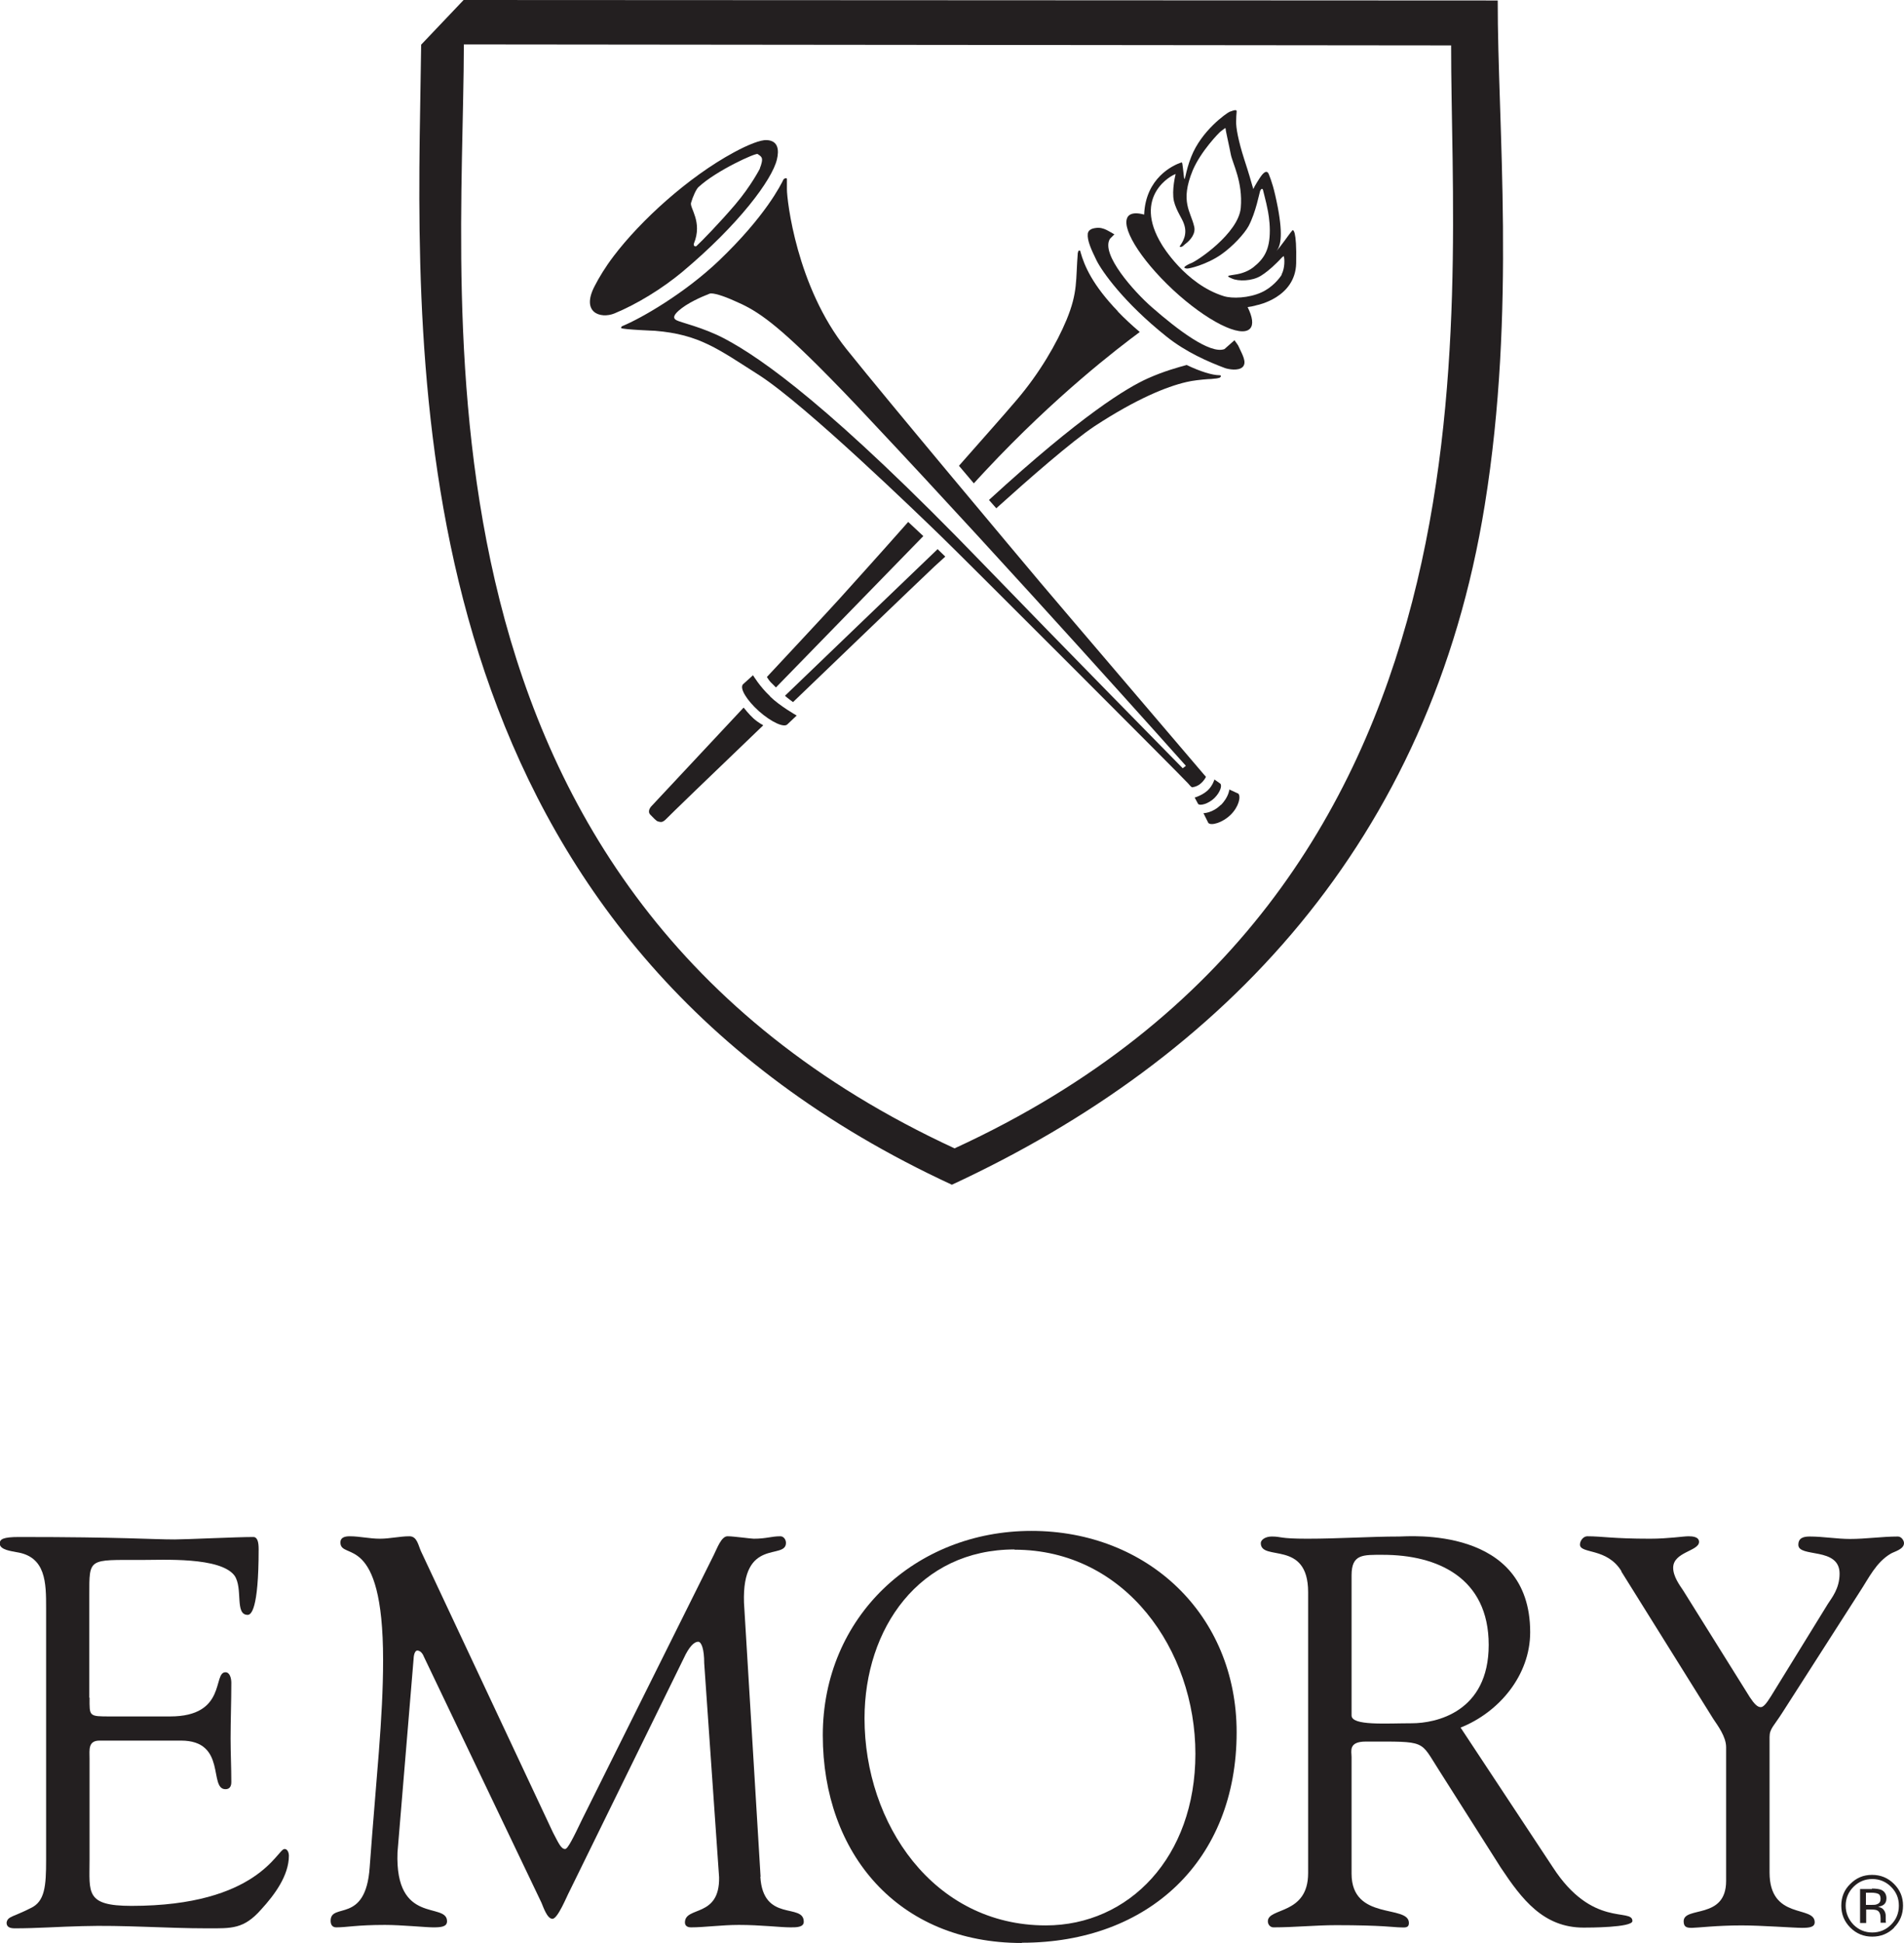 <?xml version="1.0" encoding="UTF-8"?>
<svg id="Layer_1" data-name="Layer 1" xmlns="http://www.w3.org/2000/svg" viewBox="0 0 78.03 79.58">
  <defs>
    <style>
      .cls-1 {
        fill: #231f20;
        stroke-width: 0px;
      }
    </style>
  </defs>
  <g>
    <path class="cls-1" d="M41.58,63.48c4.55,0,7.41,4.12,7.41,8.36s-2.73,7.03-6.13,7.03c-4.61,0-7.43-4.17-7.43-8.48,0-3.68,2.24-6.92,6.15-6.92ZM41.88,79.58c5.2,0,8.8-3.38,8.8-8.62,0-4.82-3.65-8.25-8.41-8.25s-8.55,3.52-8.55,8.37,3.09,8.51,8.15,8.51Z"/>
    <path class="cls-1" d="M55.39,64.53c0-.88.47-.84,1.29-.84,2.22,0,4.33.93,4.33,3.69s-2.17,3.21-3.15,3.21c-1.06,0-2.47.11-2.47-.32v-5.75ZM59.85,70.77c1.59-.63,2.86-2.15,2.86-3.91,0-4.37-5.01-3.92-5.37-3.92-1.18,0-2.46.09-3.77.09-1.16,0-1.04-.09-1.45-.09-.27,0-.45.14-.45.27,0,.77,1.94-.16,1.94,2.01v11.51c0,1.72-1.65,1.4-1.65,1.97,0,.14.1.25.23.25.86,0,1.72-.09,2.57-.09,1.88,0,2.4.09,2.6.09.18,0,.38.05.38-.18,0-.77-2.35-.07-2.35-2.02v-4.78c0-.23-.14-.63.58-.63,2.54,0,2.2-.07,3.02,1.2l2.52,3.97c.86,1.29,1.74,2.45,3.39,2.45.2,0,2,0,2-.27,0-.55-1.64.3-3.26-2.2l-3.78-5.72Z"/>
    <path class="cls-1" d="M66.45,64.36c-.59-.97-1.7-.7-1.7-1.09,0-.16.14-.34.3-.34.61,0,1.04.1,2.57.1.75,0,1.36-.1,1.58-.1.16,0,.43.02.43.23,0,.38-1.06.41-1.06,1.06,0,.36.27.72.41.93l2.73,4.37c.18.27.31.41.45.41.11,0,.24-.16.42-.45l2.33-3.78c.16-.25.48-.63.48-1.24,0-1.11-1.69-.64-1.69-1.18,0-.29.22-.34.47-.34.54,0,1.11.1,1.65.1.65,0,1.31-.1,1.96-.1.14,0,.25.16.25.27,0,.25-.38.34-.54.43-.61.36-.9,1-1.27,1.56l-3.16,4.93c-.36.57-.54.68-.54,1.02v5.55c0,1.97,1.85,1.33,1.85,2.04,0,.2-.21.23-.52.23-.34,0-1.65-.1-2.48-.1-1.01,0-1.83.1-2.03.1s-.34-.02-.34-.27c0-.63,1.74-.05,1.74-1.65v-5.48c0-.43-.34-.88-.52-1.15l-3.77-6.04Z"/>
    <path class="cls-1" d="M31.16,76.87c.11,1.9,1.78,1.06,1.78,1.85,0,.23-.3.23-.54.23-.43,0-1.22-.1-2.12-.1-.7,0-1.42.1-1.96.1-.2,0-.25-.11-.25-.2,0-.68,1.43-.18,1.4-1.85l-.61-8.77c0-.57-.11-.88-.25-.88-.16,0-.37.2-.59.68l-4.68,9.54c-.11.2-.48,1.13-.7,1.13s-.38-.5-.45-.66l-4.82-10.08c-.07-.18-.18-.25-.27-.25-.07,0-.14.11-.15.34l-.66,7.93c-.11,3,2.03,2.01,2.03,2.82,0,.23-.25.25-.57.25-.29,0-1.31-.1-1.97-.1-1.17,0-1.56.1-2,.1-.16,0-.23-.11-.23-.27,0-.77,1.44.16,1.6-2.19.27-3.69.55-6.09.55-8.49,0-5.32-1.75-4.05-1.75-4.82,0-.2.18-.25.38-.25.41,0,.81.1,1.24.1.41,0,.81-.1,1.21-.1.32,0,.36.38.48.63l5.4,11.5c.25.48.34.68.5.68.11,0,.34-.47.7-1.22l5.39-10.82c.13-.25.31-.79.58-.77.23,0,.95.1,1.06.1.52,0,.72-.1,1.09-.1.14,0,.23.14.23.27,0,.72-1.81-.25-1.72,2.45l.68,11.23Z"/>
    <path class="cls-1" d="M3.67,69.54c0,.77-.04.77.86.77h2.44c2.34,0,1.74-1.81,2.27-1.81.18,0,.24.25.24.43,0,.79-.03,1.56-.03,2.28,0,.59.03,1.18.03,1.79,0,.2-.09.29-.24.29-.7,0,.07-1.99-1.82-1.99h-3.34c-.48,0-.41.39-.41.73v4.16c0,1.34-.18,1.88,1.72,1.88,5.2,0,5.97-2.33,6.27-2.33.16,0,.18.23.18.27,0,.82-.59,1.61-1.13,2.2-.72.82-1.22.78-2.21.78-1.72,0-3.43-.14-5.14-.09-.9.02-1.85.09-2.75.09-.2,0-.34-.05-.34-.23.04-.27.27-.23.99-.6.58-.27.63-.9.63-1.97v-10.32c0-1.02,0-2.11-1.22-2.29-.18-.04-.68-.09-.68-.35,0-.18.13-.27.79-.27,4.26,0,5.43.1,6.38.1.45,0,2.52-.1,3.22-.1.18,0,.22.23.22.5,0,2.51-.32,2.69-.45,2.69-.54,0-.18-1.09-.54-1.61-.58-.77-2.92-.64-3.83-.64-2.16,0-2.12-.09-2.12,1.43v4.21Z"/>
  </g>
  <g>
    <path class="cls-1" d="M39.12,47.04C16.25,36.47,18.99,12.85,19.01,1.82l40.46.04c-.01,11.04,2.54,34.66-20.35,45.18ZM19,0l-1.74,1.83c-.02,1.32-.05,2.98-.06,3.8-.17,12.97.71,33.14,21.81,42.9,11.16-5.17,19.62-14.06,21.84-27.85,1.29-7.98.52-15.56.53-20.66l-42.38-.02Z"/>
    <path class="cls-1" d="M30.47,28.99c-1.62,1.73-3.22,3.44-3.76,4.02-.13.13-.14.27-.07.35.12.12.26.28.33.29.1.02.17.07.35-.12.07-.08,1.85-1.8,3.96-3.82,0,0-.21-.11-.4-.28-.18-.16-.4-.44-.4-.44Z"/>
    <path class="cls-1" d="M31.56,28.53c.41.4,1.09.78,1.09.78l-.38.36c-.14.15-.66-.09-1.17-.54-.5-.45-.8-.94-.65-1.1l.41-.37s.28.47.7.86Z"/>
    <g>
      <path class="cls-1" d="M50.03,32.98c.33-.33.35-.64.35-.64l.37.17c.11.12.02.54-.32.87-.34.33-.8.45-.91.33l-.2-.4s.37,0,.71-.34Z"/>
      <path class="cls-1" d="M49.48,32.39c.22-.2.29-.46.29-.46l.24.17c.08.08,0,.35-.24.59-.25.24-.59.33-.67.24l-.14-.26s.29-.08.52-.28Z"/>
    </g>
    <g>
      <path class="cls-1" d="M48.01,11.71c.75.66,1.49,1.21,2.09,1.53-.02-.03-.04-.06-.06-.09-.58-.85-2.12-2.03-3.32-2.85.25.38.64.84,1.29,1.41Z"/>
      <path class="cls-1" d="M50.6,13.93l-.42.37c-.59.22-1.93-.8-2.98-1.72-.7-.61-2.11-2.17-1.71-2.8l.18-.18c-.12-.07-.24-.14-.32-.18-.12-.06-.28-.11-.45-.08-.17.02-.3.09-.32.23-.03.28.14.65.36,1.1.22.44,1.1,1.71,2.87,3.12.8.64,1.73,1.04,2.4,1.29.12.04.54.13.72-.05.18-.19-.02-.51-.16-.82-.03-.08-.11-.17-.17-.26Z"/>
    </g>
    <path class="cls-1" d="M49.36,31.75c-.66-.78-5.9-6.91-6.7-7.86-.85-1.01-6.2-7.38-7.97-9.59-2.05-2.56-2.44-6.11-2.44-6.54,0-.15,0-.3,0-.43,0-.05-.11-.03-.14.02-.1.2-.72,1.49-2.66,3.34-1.39,1.32-3.15,2.34-3.95,2.67-.03.01-.06.07-.04.08.08.06,1.38.11,1.38.11,1.83.15,2.59.75,4.26,1.81,1.92,1.23,6.58,5.75,7.46,6.6.88.85,9.94,9.91,10.13,10.13.02.03.13.15.16.16,0,0,.18-.01.34-.14.16-.13.24-.29.23-.29,0-.01-.04-.05-.07-.08ZM48.48,31.48s-4.99-5.07-8.16-8.35c-6.23-6.45-9.1-8.45-10.63-9.26-.87-.46-1.83-.67-1.96-.75-.14-.07-.16-.18.09-.4.34-.3.9-.55,1.26-.69.13-.05.57.09,1.01.29.85.36,1.56.8,3.44,2.67.63.63,1.34,1.36,2.14,2.22,5.67,6.02,12.93,14.16,12.93,14.16l-.13.1Z"/>
    <path class="cls-1" d="M52.97,9.43c-.19.22-.51.72-.7.89.21-.18.32-.63.1-1.81-.16-.82-.26-1.09-.37-1.37-.06-.15-.15-.12-.26,0-.11.12-.36.55-.36.57-.03.1,0,0-.39-1.19-.24-.75-.34-1.29-.33-1.55,0-.14.01-.29.02-.39.01-.09-.05-.09-.29,0-.13.06-1.15.77-1.57,1.84-.25.62-.26,1.13-.3.82-.07-.61-.06-.6-.12-.58-.33.11-1.45.63-1.51,2.13-.29-.08-.52-.07-.64.05-.37.4.45,1.75,1.82,3.03,1.38,1.28,2.79,1.99,3.16,1.59.15-.16.1-.48-.1-.88.13-.02.25-.04.38-.08,0,0,1.58-.3,1.61-1.72.03-1.42-.14-1.35-.14-1.35ZM52.53,11.25c-.09.15-.39.53-.84.73-.51.23-1.19.26-1.54.15-1.58-.49-2.53-2.1-2.53-2.1-1.24-2.01.42-2.87.56-2.9,0,0-.17.66-.07,1.11.1.4.34.71.41.93.16.44-.06.75-.16.9-.05.08.09.04.12.01.02-.02.04-.04.09-.08.23-.17.44-.44.37-.72-.14-.62-.59-1.01-.06-2.3.33-.78,1.08-1.55,1.15-1.6.12-.08.2-.18.2-.1,0,.08.14.67.21,1.04.07.37.5,1.13.41,2.19-.09,1.05-1.82,2.21-2.06,2.28-.08.03-.2.1-.23.13-.06.06.02.07.07.08.08.02.82-.16,1.41-.57.49-.34.96-.86,1.13-1.17.3-.57.44-1.35.47-1.43.05-.12.1-.11.12-.05.01.06.14.53.18.76.03.13.1.5.1.9,0,.79-.23,1.16-.69,1.52-.27.2-.56.27-.87.31l-.11.02s-.09.02.01.07c.03.02.07.03.11.05.26.12.82.11,1.18-.11.16-.1.38-.26.67-.55.11-.1.26-.3.28-.24.02.09.05.45-.1.74Z"/>
    <path class="cls-1" d="M31.42,5.74c-.24-.02-.77.19-1.34.5-1.89,1.02-3.84,2.81-4.93,4.25-.35.46-.6.88-.77,1.21-.59,1.11.23,1.37.8,1.14.92-.38,1.95-1.01,2.78-1.7,2.33-1.95,3.69-3.79,3.88-4.61.09-.37.06-.76-.4-.79ZM31.15,6.89s-.35.7-1.02,1.49c-.64.75-1.39,1.52-1.59,1.7-.03.03-.14.01-.1-.11.36-.88-.18-1.45-.12-1.66.07-.25.22-.58.31-.65.72-.67,2.35-1.41,2.42-1.35.05.04.17.09.18.21.01.15-.09.37-.09.37Z"/>
    <path class="cls-1" d="M38.43,22.49c-.38.36-6.26,6.01-6.26,6.01.08.08.33.26.33.26,0,0,5.4-5.19,5.8-5.56.11-.1.35-.32.44-.4l-.32-.31Z"/>
    <path class="cls-1" d="M49.52,15.53c.08,0,.18-.01.25-.02.08,0,.2-.03.22-.04.05-.04.08-.1-.02-.1-.28,0-.78-.15-1.34-.42-.35.1-.92.25-1.59.55-.85.38-2.7,1.49-6.51,4.98l.3.34c1.32-1.19,3.09-2.74,4.04-3.37,1.7-1.11,2.93-1.61,3.75-1.8.24-.06.61-.1.89-.12Z"/>
    <path class="cls-1" d="M45.82,12.76c-1.05-1.09-1.38-1.87-1.54-2.44,0-.03-.01-.05-.02-.05,0-.01-.05-.02-.07.02,0,.02-.01.05-.02.07-.09,1.12.01,1.6-.46,2.74-.4.96-1.1,2.18-2.05,3.29-.55.65-1.5,1.71-2.36,2.69l.61.72c.06-.07.25-.27.47-.51,2.9-3.1,5.43-5.02,6.33-5.69-.33-.28-.63-.56-.91-.85Z"/>
    <path class="cls-1" d="M37.22,21.38c-1.22,1.38-2.45,2.74-2.81,3.14-.3.34-2.98,3.21-2.98,3.21,0,0,.06.11.15.21.09.09.22.22.22.22,0,0,5.61-5.76,6.04-6.2l-.62-.58Z"/>
  </g>
  <path class="cls-1" d="M77.63,78.96c-.25.25-.55.37-.9.37s-.65-.12-.9-.37c-.25-.25-.37-.55-.37-.9s.12-.65.37-.89c.25-.25.54-.37.89-.37s.65.12.9.37c.25.25.37.54.37.89s-.12.65-.37.9ZM75.96,77.29c-.21.21-.32.47-.32.77s.11.56.32.78c.21.21.47.32.77.32s.56-.11.77-.32c.21-.21.32-.47.32-.78s-.11-.56-.32-.77c-.21-.21-.47-.32-.77-.32s-.56.11-.77.32ZM76.71,77.36c.17,0,.3.02.38.05.14.06.22.18.22.35,0,.12-.04.22-.14.28-.05.03-.11.05-.2.07.11.02.19.06.24.14.05.07.07.15.07.22v.1s0,.07,0,.1c0,.04,0,.06.01.07v.02s-.22,0-.22,0c0,0,0,0,0-.01,0,0,0,0,0-.02v-.04s0-.11,0-.11c0-.16-.04-.27-.13-.32-.05-.03-.14-.04-.27-.04h-.19v.55h-.25v-1.39h.49ZM76.98,77.58c-.06-.03-.16-.05-.3-.05h-.21v.5h.22c.1,0,.18,0,.24-.03.1-.04.14-.11.14-.22,0-.1-.03-.17-.09-.2Z"/>
</svg>